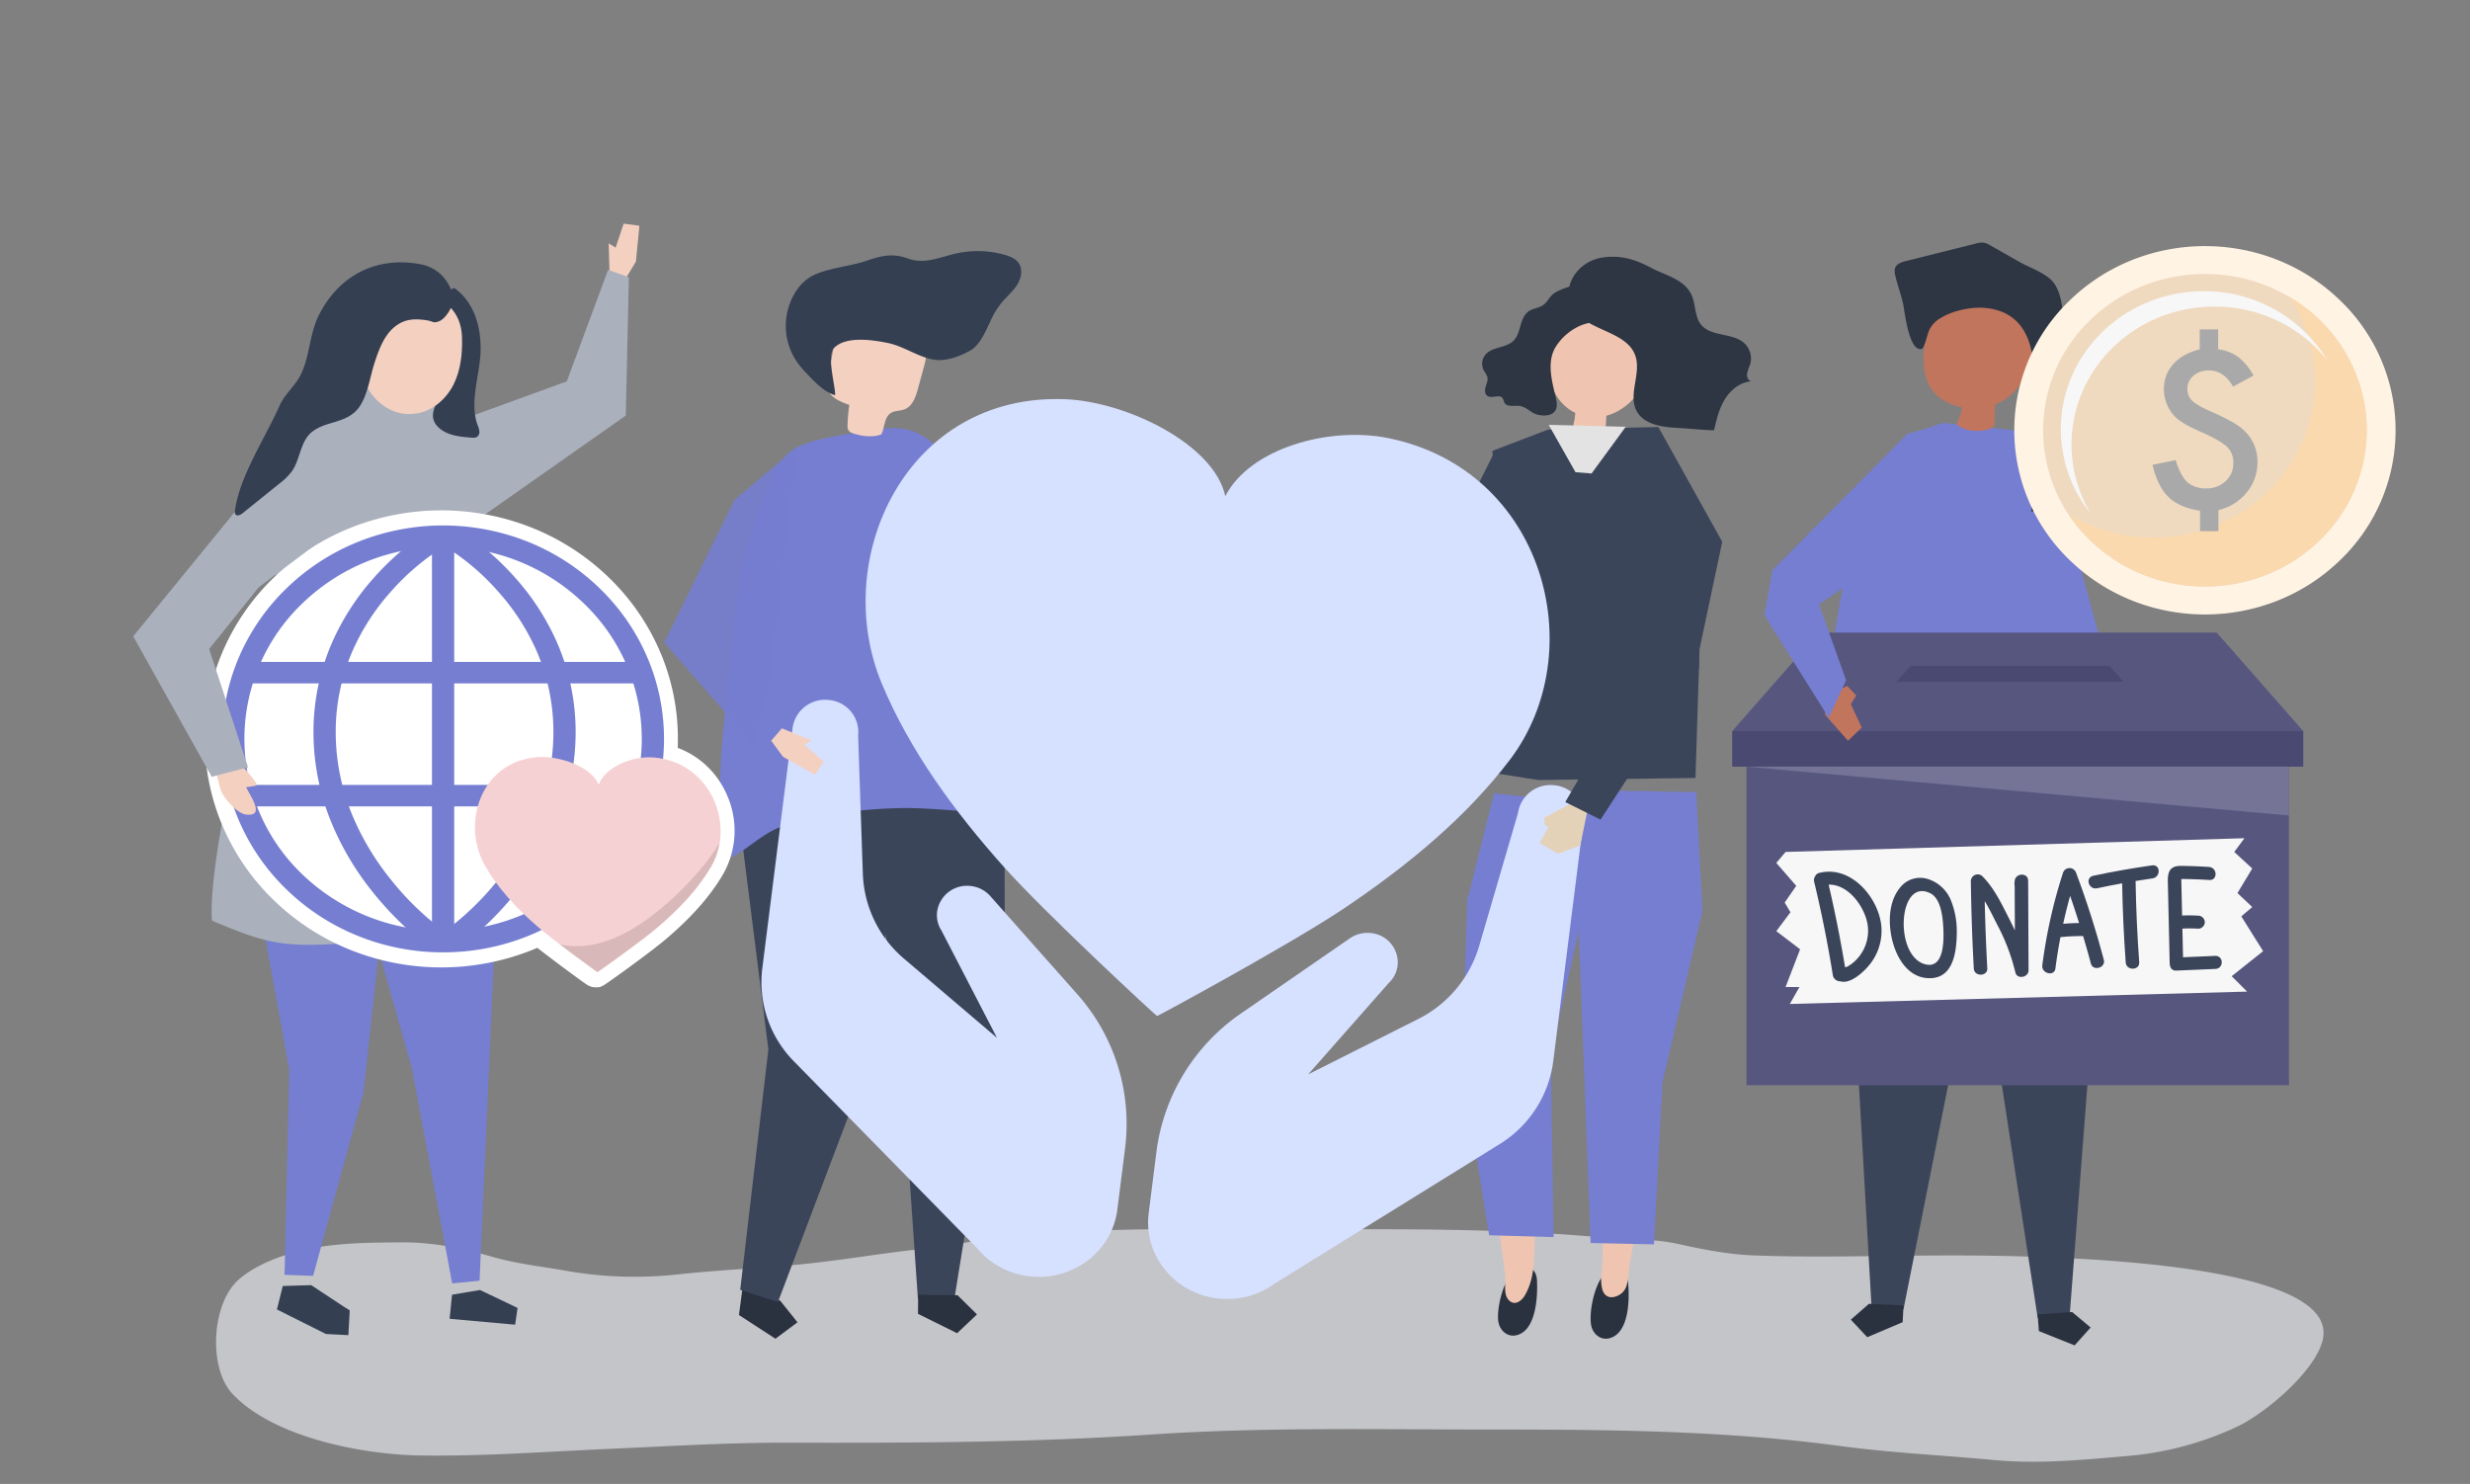 <svg xmlns="http://www.w3.org/2000/svg" width="1084.926" height="651.8" viewBox="0 0 1084.926 651.8">
  <rect x="0" y="0" width="1084.926" height="651.8" fill="#808080" stroke="none"/>
  <g id="_3425179_59881" data-name="3425179_59881" transform="translate(3900 -47.4)">
    <g id="background" transform="translate(-3900 47.4)">
      <path id="Path_74" data-name="Path 74" d="M0,0H395.8V651.8H0Z" fill="rgba(213,230,244,0)"/>
    </g>
    <g id="shadow" transform="translate(-3805.098 587.234)">
      <g id="Group_1" data-name="Group 1" opacity="0.6">
        <path id="Path_1" data-name="Path 1" d="M502.989,624.118c-27.109.081-54.218.736-81.279,3.76-10.2,1.14-20.193,3.648-30.419,4.66-20.427,2.021-40.489,5.79-60.988,7.529-16.508,1.4-33.085,2.227-49.545,4a173.572,173.572,0,0,1-47.83-1.47c-11.337-2.038-22.725-3.184-33.872-6.456-12.469-3.661-26.015-6.278-39.006-6.183-18.525.134-36.567.15-54.295,6.613-6.224,2.268-13.842,6-18.568,10.76-10.818,10.9-12.283,38.1-1.481,49.4,18.194,19.026,57.026,26.491,82.528,26.844,27.946.386,55.094-1.7,83.081-2.924,26.006-1.139,51.947-2.759,77.995-2.7,53.2.117,106.411,0,159.517-3.571,49.894-3.354,99.913-2.2,149.917-2.2,51.276,0,102.206.4,153.113,7.252,22.181,2.983,44.778,4.028,67.069,6.117,19.964,1.872,39.149-.037,59.034-1.767a140.385,140.385,0,0,0,48.454-13.046c12.008-5.766,33.414-23.677,37.1-37.439,10.323-38.582-145.485-37.655-169.408-37.568-26.762.1-53.736.982-80.477-.043-11.248-.431-22.331-2.64-33.31-5.06-10.935-2.411-21.952-1.8-33.042-2.811-46.243-4.226-92.59-3.608-138.981-3.608C533.2,624.206,518.093,624.072,502.989,624.118Z" transform="translate(-78.301 -624.108)" fill="#f2f3fa"/>
      </g>
    </g>
    <g id="object" transform="translate(-3841.491 119.967)">
      <g id="Group_58" data-name="Group 58" transform="translate(0 0)">
        <g id="Group_2" data-name="Group 2" transform="translate(117.963 25.663)">
          <path id="Path_2" data-name="Path 2" d="M263.729,197.312,265.25,181.6l-6.924-.921-3.508,10.539-3.066-1.9.4,13.6,7.064,1.9Z" transform="translate(-160.872 -180.675)" fill="#f4d0c1"/>
          <path id="Path_3" data-name="Path 3" d="M160.872,277.032l72.492-26.366,18.125-48.973,9.13,3.213-1.339,60.768-67.854,47.687Z" transform="translate(-160.872 -181.387)" fill="#aab0bc"/>
        </g>
        <g id="XMLID_198_" transform="translate(482.212 173.429)">
          <path id="Path_4" data-name="Path 4" d="M548.3,336.68l-.786,7.855-14.961,3.24-7.429-7.057,1.212-9.106,8.009.564.517-1.971,2.82-1.293Z" transform="translate(-525.121 -328.913)" fill="#e4d2b8"/>
        </g>
        <g id="Group_8" data-name="Group 8" transform="translate(741.744 33.976)">
          <g id="Group_7" data-name="Group 7">
            <g id="Group_3" data-name="Group 3" transform="translate(54.209 268.243)">
              <path id="Path_5" data-name="Path 5" d="M899.642,463.105l3.2,71.608L893.47,656.472l-14.017.962L862.422,546.849l-23.56-93.577Z" transform="translate(-838.862 -453.272)" fill="#3b455a"/>
              <path id="Path_6" data-name="Path 6" d="M879.953,670.2l15.7,6.282,7.041-7.843-8.118-6.8-15.158,1.041Z" transform="translate(-838.862 -460.338)" fill="#2a313f"/>
            </g>
            <g id="Group_4" data-name="Group 4" transform="translate(12.685 247.17)">
              <path id="Path_7" data-name="Path 7" d="M800.414,437.027l-3.076,54.127L806.465,652.1l14.035.678,21.036-105.557L860.089,431.46Z" transform="translate(-797.338 -431.46)" fill="#3b455a"/>
              <path id="Path_8" data-name="Path 8" d="M820.124,666.165l-15.557,6.6-7.21-7.7,7.968-6.965,15.178.732Z" transform="translate(-797.338 -439.138)" fill="#2a313f"/>
            </g>
            <g id="Group_5" data-name="Group 5" transform="translate(0 79.244)">
              <path id="Path_9" data-name="Path 9" d="M882.021,272.016l-43.8-4.533S813.858,270,797.325,325.9c-9.2,31.1-12,80.1-12.672,117.463,1.034,5.329,7.044,28.672,32.455,24.712,43.637-6.8,66.863-13.6,85.867-10.2,16.188,3.4,14.819-18.132,13.04-34.565l-6.451-50.843Z" transform="translate(-784.653 -267.483)" fill="#757ed1"/>
            </g>
            <g id="Group_6" data-name="Group 6" transform="translate(31.948)">
              <path id="Path_10" data-name="Path 10" d="M873.564,217.544c-11.04-2.352-22.4-4.458-33.453-2.344-2.421.463-5.018,1.276-6.331,3.3a9.111,9.111,0,0,0-1.026,2.576c-2.789,10.015-6.326,24.861.5,34.089a16.892,16.892,0,0,0,4.927,4.291,24.787,24.787,0,0,0,8.166,3.1,41.4,41.4,0,0,1-2.472,7.274c2.527,3.681,14.316,4.122,16.5.593l.366-9.162a23.758,23.758,0,0,0,4.123-2.069,25.821,25.821,0,0,0,10.286-13.514c2.1-5.926,5.054-11.561,6.972-17.6.7-2.2,1.25-4.712.052-6.7-1.276-2.118-4.029-2.838-6.505-3.372Z" transform="translate(-816.602 -190.128)" fill="#c1755d"/>
              <path id="Path_11" data-name="Path 11" d="M836.82,222.422c5.456-3.39,13.642-4.85,18.773-4.491,15.511,1.086,21.193,12.091,22.022,25.869,4.273-5.247,12.292-11.847,12.776-18.6.4-5.526-.4-13.063-3.6-17.836-3-4.465-10.667-6.918-15.227-9.507l-12.9-7.318a8.847,8.847,0,0,0-2.834-1.2,8.988,8.988,0,0,0-3.627.392l-30.478,7.61c-1.952.487-4.175,1.2-4.894,3.018a5.987,5.987,0,0,0,.082,3.5c1.153,5.1,3.368,10.3,3.916,15.465.62,3,2.471,18.369,7.967,16.6,1.614-2.55,1.856-5.689,3.113-8.42A12.37,12.37,0,0,1,836.82,222.422Z" transform="translate(-816.602 -189.279)" fill="#2e3644"/>
            </g>
          </g>
        </g>
        <g id="XMLID_179_" transform="translate(498.975 40.2)">
          <g id="XMLID_181_">
            <g id="XMLID_195_" transform="translate(141.181 350.289)">
              <g id="XMLID_197_" transform="translate(0 94.148)">
                <path id="Path_12" data-name="Path 12" d="M689.239,644.305a5.656,5.656,0,0,1,9.594,1.028,10.5,10.5,0,0,1,.751,3.628c.546,6.388.5,21.554-8.31,23.738-3.7.917-6.763-1.624-7.751-4.834C682.033,663.026,684.237,649.625,689.239,644.305Z" transform="translate(-683.065 -642.087)" fill="#2a313f"/>
              </g>
              <g id="XMLID_196_" transform="translate(3.041)">
                <path id="Path_13" data-name="Path 13" d="M686.106,544.638l.461,38.963c-.536,17.306,2.261,34.709,1.725,52.017-.124,3.979-1.2,8.177-.159,12.122,1.015,3.859,4.26,4.541,7.591,2.586,4.463-2.618,3.744-8.731,4.487-13.191,2.042-12.255,4.437-24.453,6.57-36.694,1.045-6-1.11-14.412-.641-20.485l6.515-32.653Z" transform="translate(-686.106 -544.638)" fill="#efc4b1"/>
              </g>
            </g>
            <g id="XMLID_194_" transform="translate(133.62 234.215)">
              <path id="Path_14" data-name="Path 14" d="M732.184,477.612,714.632,552.94,710.9,624.076l-27.831-.6L675.5,424.494l53.953.947Z" transform="translate(-675.504 -424.494)" fill="#757ed1"/>
            </g>
            <g id="XMLID_189_" transform="translate(84.73 235.662)">
              <g id="XMLID_191_" transform="translate(10.835 120.097)">
                <g id="XMLID_193_" transform="translate(4.935 87.506)">
                  <path id="Path_15" data-name="Path 15" d="M649.43,642.848a5.768,5.768,0,0,1,5.292-1.865,5.967,5.967,0,0,1,4.224,3.439,10.635,10.635,0,0,1,.588,3.673c.262,6.424-.458,21.6-9.333,23.283-3.73.707-6.669-2.01-7.512-5.28C641.419,661.173,644.209,647.887,649.43,642.848Z" transform="translate(-642.384 -640.873)" fill="#2a313f"/>
                </g>
                <g id="XMLID_192_">
                  <path id="Path_16" data-name="Path 16" d="M664.1,550.3l-2.362,38.9c-.193,10.811-1.684,21.537-2.842,32.274-1.076,9.973.6,20.362-4.8,29.433-1.692,2.844-5.112,4.738-7.5,1.282-1.842-2.664-.748-7.106-1.1-10.128-1.442-12.333-3.239-24.626-4.772-36.949-.752-6.041,1.811-14.346,1.639-20.433l-4.915-32.911Z" transform="translate(-637.449 -550.299)" fill="#efc4b1"/>
                </g>
              </g>
              <g id="XMLID_190_">
                <path id="Path_17" data-name="Path 17" d="M628.879,473.057l-2.265,73.122,11.878,73.945,28.311.818-1.25-80.027,14.981-66.365,5.029-43.441-44.922-5.119Z" transform="translate(-626.614 -425.991)" fill="#757ed1"/>
              </g>
            </g>
            <g id="XMLID_188_" transform="translate(95.488 74.786)">
              <path id="Path_18" data-name="Path 18" d="M664.416,271.057l48.4-1.117,28.06,50.418L730.9,367.581l-1.775,56.513-69.036.91-22.715-3.563,6.032-60.383L639.946,280.4Z" transform="translate(-637.372 -269.94)" fill="#3b455a"/>
            </g>
            <g id="XMLID_187_" transform="translate(0 87.35)">
              <path id="Path_19" data-name="Path 19" d="M656.793,304.72l-17.475,51.755-26.082,9.047-71.352-18.574,9.592-14.33,62.753,1.972L640.042,283.1Z" transform="translate(-541.884 -283.098)" fill="#3b455a"/>
            </g>
            <g id="XMLID_182_" transform="translate(93.53)">
              <g id="XMLID_186_" transform="translate(29.143 21.429)">
                <path id="Path_20" data-name="Path 20" d="M667.446,230.119c7.3-20.493,35.3-12.813,41.071,5.433,3.766,11.9-5.749,27.349-18.515,30.767a11.541,11.541,0,0,0-.1,1.277,38.721,38.721,0,0,1-.546,5.7c-.109.712-11.281-1.362-12.527-1.6a1.715,1.715,0,0,1-1.157-.551c-.451-.678.282-2.673.364-3.427q.145-1.333.29-2.667c-6.3-2.97-10.271-9.294-11.38-15.732C663.832,242.857,665.254,236.277,667.446,230.119Z" transform="translate(-664.558 -217.902)" fill="#efc4b1"/>
              </g>
              <g id="XMLID_183_">
                <g id="XMLID_185_" transform="translate(0 12.223)">
                  <path id="Path_21" data-name="Path 21" d="M685.715,211.278a10.574,10.574,0,0,1,2.525,5.5,8.291,8.291,0,0,1,.22,3.563c-1.041,4.652-5.816,4.409-9.509,5.909a24.417,24.417,0,0,0-11.033,9.174c-3.994,6.14-2.2,14.04-.577,20.812.571,2.386,1.719,5.935-.2,8.063-1.947,2.163-6.446,1.829-8.778.716-2.13-1.016-3.88-2.9-6.22-3.276-2.476-.4-5.822.651-6.974-1.544a14.461,14.461,0,0,0-.755-1.916c-1.368-1.89-4.771.324-6.7-1.009-1.186-.819-1.178-2.566-.776-3.948s1.076-2.782.8-4.188c-.24-1.209-1.142-2.163-1.7-3.263a6.255,6.255,0,0,1,.919-6.832c3.049-3.408,8.949-2.762,12.215-5.968,1.7-1.67,2.361-4.08,3-6.36s1.4-4.684,3.215-6.23c2.247-1.909,5.492-1.584,7.709-3.848,1.3-1.33,2.172-3.062,3.633-4.219,1.927-1.525,5.7-2.7,8.091-3.477A10.794,10.794,0,0,1,685.715,211.278Z" transform="translate(-635.414 -208.373)" fill="#2e3644"/>
                </g>
                <g id="XMLID_184_" transform="translate(38.047)">
                  <path id="Path_22" data-name="Path 22" d="M703.428,243.553c.13,6.745-3.338,14.037-.121,19.975,3.245,5.992,11.336,7.072,18.232,7.384,1.134.051,15.687,1.266,15.749,1,1.09-4.7,2.217-9.489,4.758-13.615s6.791-7.543,11.658-7.836c-1.4-.236-2.112-1.9-1.95-3.3a21.7,21.7,0,0,1,1.347-4.008,9.225,9.225,0,0,0-2.552-9.486c-5.148-4.635-14.482-2.71-18.9-8.034-2.736-3.3-2.41-8.09-3.844-12.121-2.773-7.794-11.6-9.425-18.206-12.944-6.968-3.716-13.53-5.751-21.573-4.457-9.97,1.6-17.381,11.412-13.536,20.64,4.932,11.836,24.649,10.815,28.341,22.833A14.378,14.378,0,0,1,703.428,243.553Z" transform="translate(-673.462 -195.722)" fill="#2e3644"/>
                </g>
              </g>
            </g>
          </g>
          <g id="XMLID_180_" transform="translate(122.776 73.851)">
            <path id="Path_23" data-name="Path 23" d="M698.495,270.789l-15.013,20.5-7.058-.558L664.66,269.94Z" transform="translate(-664.66 -269.94)" fill="#e3e3e4"/>
          </g>
        </g>
        <g id="Group_13" data-name="Group 13" transform="translate(233.259 37.73)">
          <path id="Path_24" data-name="Path 24" d="M310.077,654.343l-1.1,8.279,16.035,10.407,9.67-7.214-7.466-9.343-16.036-10.406Z" transform="translate(-276.168 -195.315)" fill="#2a313f"/>
          <g id="Group_9" data-name="Group 9" transform="translate(30.855 204.899)">
            <path id="Path_25" data-name="Path 25" d="M309.535,642.943,321.9,537.366,307.023,419.174l3.346-25.141,66.458-2.439,2.4,40.921L368.069,537.529,326.1,648.338Z" transform="translate(-307.023 -391.593)" fill="#3b455a"/>
          </g>
          <g id="Group_10" data-name="Group 10" transform="translate(82.088 206.488)">
            <path id="Path_26" data-name="Path 26" d="M425.591,403.48l.175,106.54-22.2,137.153-15.977-.154L378.81,520.184,358.256,393.237Z" transform="translate(-358.256 -393.237)" fill="#3b455a"/>
            <path id="Path_27" data-name="Path 27" d="M387.617,662.363l17.191,8.513,8.725-8.263-8.553-8.429-17.277-.166Z" transform="translate(-358.256 -402.072)" fill="#2a313f"/>
          </g>
          <g id="Group_11" data-name="Group 11" transform="translate(23.871 77.737)">
            <path id="Path_28" data-name="Path 28" d="M300.145,435.538c.152-4.617.418-8.47.456-9.846a363.992,363.992,0,0,1,3.089-37.039c1.438-11.02,3.253-38.376,5.2-49.328,1.612-9.043,7.228-31.612,11.286-40,10.091-20.858,6.973-22.785,51.3-28.978,19.427-2.715,24.019,8.983,39.9,22.434,1.566,1.326,1.48,9.226,1.844,11.317.64,3.684,1.326,7.361,2.112,11.022.618,2.877,1.3,5.745,2.065,8.594h0s13.334,58.622,22.151,71.073,27.034,29.856-3.438,40.484a111.94,111.94,0,0,1-16.455,4.149s-24.921-2.675-37.737-2.583a225.122,225.122,0,0,0-35.26,3.173c-7.76,1.253-15.678,3.074-22.62,6.577-6.622,3.342-11.4,8.258-18.122,11.719a3.6,3.6,0,0,1-2.058.57C300.006,458.356,299.825,445.255,300.145,435.538Z" transform="translate(-300.039 -269.951)" fill="#757ed1"/>
          </g>
          <g id="Group_12" data-name="Group 12" transform="translate(53.395)">
            <path id="Path_29" data-name="Path 29" d="M371.534,274.647c-2.236,1.068-7.516,1.45-13.022-.634a2.782,2.782,0,0,1-1.843-2.6,69.751,69.751,0,0,1,.8-9.657c-4.13-1.4-8.9-3.507-9.623-7.68a11.519,11.519,0,0,1,.243-3.97q1.457-8.142,2.912-16.282a14.2,14.2,0,0,1,1.75-5.418c1.854-2.822,5.452-4.057,8.861-4.629,8.7-1.459,18.178.361,24.923,5.866A13.089,13.089,0,0,1,390.75,235c1.22,3.3.307,6.931-.613,10.316q-1.273,4.688-2.548,9.375c-.977,3.594-2.387,7.68-5.972,9.027-1.9.716-4.15.506-5.873,1.565C372.7,267.156,373.115,271.521,371.534,274.647Z" transform="translate(-329.563 -194.185)" fill="#f4d0c1"/>
            <path id="Path_30" data-name="Path 30" d="M421.74,219.5a35.128,35.128,0,0,1,2.8-3.89c2.231-2.657,4.979-4.934,6.774-7.884s2.426-6.946.273-9.662c-1.39-1.753-3.645-2.629-5.838-3.252a43.86,43.86,0,0,0-22.317-.4c-6.951,1.709-13.171,4.54-20.168,2.015-6.574-2.372-11.322-1.406-18.193.963-7.435,2.563-17.417,3.168-24.147,6.786a19.549,19.549,0,0,0-6.8,6.481,28.074,28.074,0,0,0-.082,30.564,41.626,41.626,0,0,0,4.655,5.669c3.508,3.675,7.7,8.215,12.529,9.577.115-4.171-3.817-17.321-.5-20.739,5.261-5.424,17.156-3.532,23.682-2.2,7.119,1.457,13.464,6.327,20.522,7.368,5.079.749,11.56-1.657,15.879-4.193C416.14,233.578,418.621,224.449,421.74,219.5Z" transform="translate(-329.563 -193.165)" fill="#343f52"/>
          </g>
          <path id="Path_31" data-name="Path 31" d="M334.681,278.657l-27.658,23.414-30.855,62.644,38.971,44.793,6.7-25.049Z" transform="translate(-276.168 -192.795)" fill="rgba(117,126,209,0.9)"/>
        </g>
        <g id="Group_18" data-name="Group 18" transform="translate(34.442 53.96)">
          <g id="Group_14" data-name="Group 14" transform="translate(15.476 240.929)">
            <path id="Path_32" data-name="Path 32" d="M154.994,463.971,92.827,445.685,111.45,548.053l-2.035,89.314-.161.6.147.008,0,.2,12.077.446,0-.013.449.024,22.154-80.692,9.226-85.164h0Z" transform="translate(-92.827 -445.685)" fill="#757ed1"/>
            <path id="Path_33" data-name="Path 33" d="M121.088,649.614l-12.476.381-2.583,10.331.319.072-.079.013,21.291,10.657,9.854.514.608-10.881-2.756-1.727Z" transform="translate(-92.827 -452.594)" fill="#343f52"/>
          </g>
          <g id="Group_15" data-name="Group 15" transform="translate(61.363 248.834)">
            <path id="Path_34" data-name="Path 34" d="M202.919,463.565,195.04,641.027l-12.023,1.191L165.295,547.6l-26.581-93.736Z" transform="translate(-138.714 -453.868)" fill="#757ed1"/>
            <path id="Path_35" data-name="Path 35" d="M195.25,651.832l16.48,7.868-1.067,7.36-28.771-2.585,1.06-10.578Z" transform="translate(-138.714 -460.575)" fill="#343f52"/>
          </g>
          <g id="Group_16" data-name="Group 16" transform="translate(0 43.388)">
            <path id="Path_36" data-name="Path 36" d="M77.484,489.345c-2.16-29.9,22.736-125.865,22.736-125.865l0,0a164.1,164.1,0,0,0,5.7-27.345c.762-6.52,18.749-80.883,17.41-80.941,13.9.6,40.566-3.3,51.122,5.943q.451.4.865.825c8.271,8.61,12.956,26.372,17.066,37.271a287.672,287.672,0,0,1,12.705,43.985c2.667,13.073,4.41,26.3,5.757,39.556,1.158,11.394.836,22.766,1.566,33.985.808,12.42,5.063,25.8,8.3,37.812a206.088,206.088,0,0,0,12.716,35.4c-13.6,6.266-28.9,8.276-43.965,8.743s-30.15-.527-45.207.107c-12.732.536-25.588,2.229-38.14.1-9.984-1.694-19.271-5.713-28.626-9.58Z" transform="translate(-77.351 -254.873)" fill="#aab0bc"/>
          </g>
          <g id="Group_17" data-name="Group 17" transform="translate(64.145)">
            <path id="Path_37" data-name="Path 37" d="M169.918,221.07c6.421,2.85,13.25,10.462,13.054,17.727-.094,3.5-2.015,6.266-1.962,10.015.075,7.39-11.29,15.439-3.987,22.369,3.753,3.562,9.474,4.124,14.722,4.489a3.989,3.989,0,0,0,1.884-.172,2.6,2.6,0,0,0,1.343-2.555,10.32,10.32,0,0,0-.832-2.923c-3.625-10.02,1.058-21.946,1.35-32.264.292-10.3-2.552-21.329-11.472-27.79-5.8,1.883-10.089,4.389-12.813,9.682Z" transform="translate(-141.496 -209.964)" fill="#343f52"/>
            <path id="Path_38" data-name="Path 38" d="M167.266,265.158c7.189-1.075,13.17-6.385,16.348-12.706s3.9-13.542,3.73-20.567c-.569-23.379-30.555-24.14-42.1-7.124C135.176,239.59,146.364,268.283,167.266,265.158Z" transform="translate(-141.496 -210.068)" fill="#f4d0c1"/>
          </g>
        </g>
        <g id="Group_21" data-name="Group 21" transform="translate(702.34 205.286)">
          <rect id="Rectangle_2" data-name="Rectangle 2" width="238.247" height="148.529" transform="translate(6.293 50.289)" fill="#57567f"/>
          <g id="Group_19" data-name="Group 19">
            <path id="Path_39" data-name="Path 39" d="M958.054,357.851H783.277l-38.028,43.283H996.083Z" transform="translate(-745.249 -357.851)" fill="#57567f"/>
            <rect id="Rectangle_3" data-name="Rectangle 3" width="250.834" height="15.602" transform="translate(0 43.283)" fill="#4a4972"/>
            <path id="Path_40" data-name="Path 40" d="M823.579,373l-6.158,7.008h99.728L910.991,373Z" transform="translate(-745.249 -358.364)" fill="#4a4972"/>
          </g>
          <path id="Path_41" data-name="Path 41" d="M751.542,418.8l238.247,21.456V418.8Z" transform="translate(-745.249 -359.916)" fill="#757497"/>
          <path id="Path_42" data-name="Path 42" d="M768.69,457.368l201.558-6.031-4.477,6.031,7.909,7.278-6.5,10.789,6.5,6.133-4.8,4.094,9.576,15.284-13.813,11,6.779,6.764-200.858,5.431,4.237-7.436H768.69l6.392-16.581-10.453-7.971,6.215-8.3-2.542-4.25,5.085-7.339-8.758-10.077Z" transform="translate(-745.249 -361.018)" fill="#f7f7f7"/>
          <g id="Group_20" data-name="Group 20" transform="translate(35.907 102.207)">
            <path id="Path_43" data-name="Path 43" d="M810.76,490.437c-1.167-12.335-13.185-26.86-27.239-23.346a2.541,2.541,0,0,0-1.9,1.626,2.73,2.73,0,0,0-.377,2.23q4.906,20.406,8.221,41.113a3.212,3.212,0,0,0,3.217,2.637c4.507,1.447,10.443-4.25,12.833-7.194A23.7,23.7,0,0,0,810.76,490.437Zm-8.2,11.058a18.318,18.318,0,0,1-3.484,4.4,16.206,16.206,0,0,1-3.27,2.362c-.374.109-.691.208-.974.3q-3.011-18.263-7.222-36.3c9.031-.288,16.383,10.551,17.224,18.314A18.066,18.066,0,0,1,802.556,501.495Z" transform="translate(-781.156 -463.741)" fill="#3b455a"/>
            <path id="Path_44" data-name="Path 44" d="M831.192,469.873a11.2,11.2,0,0,0-12.307,3.9c-5.072,6.234-5.122,15.7-3.309,23.058,1.753,7.116,6.349,15.558,14.731,16.5,12.055,1.354,13.488-11.242,13.6-19.9a36.613,36.613,0,0,0-2.674-14.406A16.12,16.12,0,0,0,831.192,469.873Zm-1,37.49c-13.98-3.341-12.176-38.3,2.027-31.252,4.654,2.308,5.441,10.083,5.716,14.495C838.265,495.922,838.633,509.381,830.191,507.364Z" transform="translate(-781.156 -463.836)" fill="#3b455a"/>
            <path id="Path_45" data-name="Path 45" d="M869.318,470.722c-.028.347-.057.695-.085,1.041a2.732,2.732,0,0,0,.094.957q.045,9.843.089,19.685c-.834-1.808-1.714-3.6-2.624-5.383-3.3-6.458-6.47-13.241-11.7-18.473a3.01,3.01,0,0,0-5.013,2.138q.247,19.236,1.295,38.448c.2,3.676,6.131,3.559,5.93-.132q-.805-14.745-1.134-29.506c2.076,3.414,3.806,7.079,5.572,10.531a87.777,87.777,0,0,1,7.88,20.792c.725,3.235,5.82,2.251,5.806-.892q-.09-19.668-.179-39.338C875.231,466.832,869.613,467.12,869.318,470.722Z" transform="translate(-781.156 -463.781)" fill="#3b455a"/>
            <path id="Path_46" data-name="Path 46" d="M908.471,505.172a398.439,398.439,0,0,0-12.208-38.286,3.025,3.025,0,0,0-5.718.128,224.706,224.706,0,0,0-9.078,40.61c-.463,3.619,5.287,5.048,5.754,1.4q.887-6.927,2.21-13.765a92.22,92.22,0,0,1,9.949-.482c1.194,4,2.342,8.013,3.409,12.05C903.732,510.4,909.415,508.747,908.471,505.172ZM890.631,489.4q1.356-6.168,3.055-12.265c1.381,3.951,2.683,7.926,3.939,11.914Q894.121,489.092,890.631,489.4Z" transform="translate(-781.156 -463.685)" fill="#3b455a"/>
            <path id="Path_47" data-name="Path 47" d="M929.7,463.677q-13.02,1.833-25.859,4.576c-3.723.8-2.008,6.288,1.708,5.49q5.475-1.178,10.983-2.176.306,17.419,1.572,34.8c.269,3.666,6.2,3.555,5.93-.132q-1.308-17.824-1.591-35.69c2.46-.4,4.924-.789,7.4-1.137C933.563,468.881,933.472,463.145,929.7,463.677Z" transform="translate(-781.156 -463.642)" fill="#3b455a"/>
            <path id="Path_48" data-name="Path 48" d="M957.346,503.449l-14.058.6L943,491.466a62.67,62.67,0,0,1,6.948.039,2.934,2.934,0,0,0,2.9-2.93,2.982,2.982,0,0,0-3.033-2.8,63.014,63.014,0,0,0-6.941-.039l-.363-16.07c4.1.053,8.188.185,12.276.447,3.808.244,3.648-5.486-.14-5.729q-6.042-.387-12.1-.47c-5.247-.072-6.038,2.741-5.938,7.166q.137,6.056.274,12.112.261,11.505.52,23.009c0,.123.006.245.008.368.038,1.681.7,3.432,2.884,3.339l17.187-.729C961.292,509.016,961.168,503.286,957.346,503.449Z" transform="translate(-781.156 -463.651)" fill="#3b455a"/>
          </g>
        </g>
        <path id="Path_49" data-name="Path 49" d="M785.661,389.541l.469,7.783,10,11.338,6.021-5.833-4.8-10.3,2.412-3.778-3.989-4.195Z" transform="translate(-42.909 -155.839)" fill="#c1755d"/>
        <path id="Path_50" data-name="Path 50" d="M838.224,267.483l-16.188,4.76-59.122,59.838L759.4,351.8l28.264,45.085,7.631-16.526-11.965-33.32,19-12.919,25.337-55.079Z" transform="translate(-42.909 -154.152)" fill="#757ed1"/>
        <g id="Group_26" data-name="Group 26" transform="translate(275.933 102.702)">
          <g id="Group_25" data-name="Group 25" transform="translate(45.766)">
            <g id="Group_24" data-name="Group 24">
              <g id="Group_22" data-name="Group 22">
                <path id="Path_51" data-name="Path 51" d="M594.285,263.935c-26.01-5.31-60.892,4.421-71.676,25.482-5-22.989-43.551-41.465-70.114-42.573-70.1-2.923-103.539,70.125-80.828,124.765,12.224,29.408,31.819,56.209,53.8,80.809,18.412,20.6,66.989,65.456,67.169,65.346.147.15,58.779-31.618,81.932-47.146,27.649-18.542,53.549-39.789,72.984-65.332C683.669,357.825,662.925,277.947,594.285,263.935Z" transform="translate(-364.608 -246.759)" fill="#d6e0ff"/>
              </g>
              <g id="Group_23" data-name="Group 23" transform="translate(85.834 131.064)" opacity="0.12">
                <path id="Path_52" data-name="Path 52" d="M631.874,413.372a382.147,382.147,0,0,1-66.424,49.05c-23.114,13.411-49.566,24.323-77.281,25.665a97.406,97.406,0,0,1-37.727-5.416c19.926,19.458,41.725,39.526,41.846,39.453.146.151,58.779-31.618,81.932-47.145,27.649-18.542,53.549-39.789,72.984-65.332a84.714,84.714,0,0,0,13.735-27.227A274.227,274.227,0,0,1,631.874,413.372Z" transform="translate(-450.442 -382.419)" fill="#d6e0ff"/>
              </g>
            </g>
          </g>
          <path id="Path_53" data-name="Path 53" d="M679.939,437.912a14.12,14.12,0,0,0-12.648-15.542,14.405,14.405,0,0,0-16.147,12.216s0,.011,0,.015l-17.1,58.552a52.381,52.381,0,0,1-26.914,31.97l-48.134,24.224,35.363-40.1a13.078,13.078,0,0,0,1.6-1.811l.017-.019,0,0a12.567,12.567,0,0,0,2.3-5.806,12.977,12.977,0,0,0-11.62-14.336,13.625,13.625,0,0,0-9.053,2.115l-.007-.008-47.912,33.066a87.154,87.154,0,0,0-37.32,60.727l-3.423,27.188c-2.318,18.41,11.25,35.151,30.307,37.391a35.6,35.6,0,0,0,20.544-3.722,35.028,35.028,0,0,0,4.747-2.943l98.426-61.018a50.384,50.384,0,0,0,23.678-36.432l13.313-105.723Z" transform="translate(-318.842 -252.705)" fill="#d6e0ff"/>
          <path id="Path_54" data-name="Path 54" d="M332.544,395.77a14.406,14.406,0,0,1,16.137-12.16,14.119,14.119,0,0,1,12.644,15.6l0,.015,2.074,60.807a51.269,51.269,0,0,0,18.2,37.271L422.31,531.97l-24.381-47.119a12.755,12.755,0,0,1-1.1-2.129l-.012-.022,0,0a12.42,12.42,0,0,1-.791-6.17A13.238,13.238,0,0,1,410.866,465.3a13.414,13.414,0,0,1,8.264,4.15l.009,0,38.308,43.2a85.636,85.636,0,0,1,21.161,67.6l-3.423,27.188c-2.318,18.41-19.646,31.52-38.7,29.28a35.129,35.129,0,0,1-19.021-8.372,34.173,34.173,0,0,1-3.879-3.957l-80.412-82.037a49.473,49.473,0,0,1-13.946-40.854l13.313-105.723h.006Z" transform="translate(-318.842 -251.392)" fill="#d6e0ff"/>
        </g>
        <g id="Group_27" data-name="Group 27" transform="translate(617.777 127.353)">
          <g id="XMLID_178_" transform="translate(0 153.004)">
            <path id="Path_55" data-name="Path 55" d="M674.412,439.278l7.107,3.889L678.5,457.689l-9.7,3.687-8.117-4.774,3.791-6.839-1.654-1.258-.075-3.014Z" transform="translate(-660.686 -439.278)" fill="#e4d2b8"/>
          </g>
          <g id="XMLID_177_" transform="translate(11.248)">
            <path id="Path_56" data-name="Path 56" d="M714.885,280.909l16.579,27.043-.772,66.56L687.42,441l-15.486-7.714,34.1-58.783-6.251-45.76Z" transform="translate(-671.934 -280.909)" fill="#3b455a"/>
          </g>
        </g>
        <path id="Path_57" data-name="Path 57" d="M878.1,273.994,919.8,259.5l26.177-59.874,14.419.9-17.085,65.816-15.152,16.661-51.4,24.909Z" transform="translate(-42.909 -155.654)" fill="#2b292a"/>
        <g id="Group_37" data-name="Group 37" transform="translate(793.555)">
          <g id="Group_29" data-name="Group 29">
            <g id="Group_28" data-name="Group 28">
              <path id="Path_72" data-name="Path 72" d="M80.912.012c45.463.783,82.953,38.273,83.736,83.736a78.975,78.975,0,0,1-80.9,80.9C38.286,163.864.8,126.374.012,80.912A78.975,78.975,0,0,1,80.912.012Z" transform="translate(0 116.431) rotate(-45)" fill="#fff3e4"/>
            </g>
          </g>
          <g id="Group_31" data-name="Group 31" transform="translate(17.617 17.617)">
            <g id="Group_30" data-name="Group 30">
              <path id="Path_73" data-name="Path 73" d="M68.669.011c38.584.665,70.4,32.482,71.066,71.066a67.026,67.026,0,0,1-68.658,68.658C32.493,139.07.675,107.253.011,68.669A67.026,67.026,0,0,1,68.669.011Z" transform="translate(0 98.814) rotate(-45)" fill="#efdac0"/>
            </g>
          </g>
          <g id="Group_33" data-name="Group 33" transform="translate(56.621 57.765)">
            <g id="Group_32" data-name="Group 32">
              <path id="Path_59" data-name="Path 59" d="M989.979,213.9a66.675,66.675,0,0,1,11.247,36.964c.068,37.918-31.694,68.712-70.943,68.777a72.592,72.592,0,0,1-37.2-10.077,71.639,71.639,0,0,0,59.942,31.575c39.249-.066,71.011-30.858,70.943-68.777C1023.92,247.615,1010.33,225.95,989.979,213.9Z" transform="translate(-893.084 -213.902)" fill="#fad9af"/>
            </g>
          </g>
          <g id="Group_35" data-name="Group 35" transform="translate(53.152 55.364)">
            <g id="Group_34" data-name="Group 34">
              <path id="Path_60" data-name="Path 60" d="M894.3,278.86c-.06-33.472,27.977-60.654,62.624-60.712a63.419,63.419,0,0,1,49.77,23.578,63.134,63.134,0,0,0-54.452-30.309c-34.646.058-62.684,27.24-62.624,60.712a59.047,59.047,0,0,0,13.071,36.924A58.779,58.779,0,0,1,894.3,278.86Z" transform="translate(-889.616 -211.417)" fill="#f7f7f7"/>
            </g>
          </g>
          <g id="Group_36" data-name="Group 36" transform="translate(93.417 72.102)">
            <path id="Path_61" data-name="Path 61" d="M958.69,228.742l.016,8.747a19.428,19.428,0,0,1,8.921,3.466,26.847,26.847,0,0,1,6.62,8.066l-9,4.88q-4.078-7.133-10.637-7.122a9.934,9.934,0,0,0-6.74,2.332,7.357,7.357,0,0,0-2.669,5.805,7.017,7.017,0,0,0,2.18,5.262q2.127,2.049,8.6,4.85a87.181,87.181,0,0,1,9.247,4.6,24.545,24.545,0,0,1,5.5,4.163,18.338,18.338,0,0,1,5.244,13.156,20.617,20.617,0,0,1-4.688,13.4,22.883,22.883,0,0,1-12.458,7.786l.017,9.238-8.084.014-.016-8.97q-9.055-1.413-13.822-6t-7.047-14.18l10.159-2.07q2.091,6.781,5.1,9.676a12.188,12.188,0,0,0,8.366,2.753A12.026,12.026,0,0,0,962,295.41a10.508,10.508,0,0,0,3.358-8.084,9.337,9.337,0,0,0-2.83-7.091,26.137,26.137,0,0,0-4.232-2.916,73.545,73.545,0,0,0-7.143-3.536q-8.969-3.868-11.792-7.12a17.379,17.379,0,0,1-3.45-17.622,16.247,16.247,0,0,1,3.063-5.026,18.969,18.969,0,0,1,4.959-3.913,27.27,27.27,0,0,1,6.693-2.6l-.016-8.747Z" transform="translate(-929.88 -228.742)" fill="#a9a9aa"/>
          </g>
        </g>
        <g id="Group_55" data-name="Group 55" transform="translate(31.45 151.604)">
          <g id="Group_38" data-name="Group 38">
            <path id="Path_62" data-name="Path 62" d="M303.246,428.373a38.007,38.007,0,0,0-21.167-19.7c.054-1.315.08-2.625.08-3.922a96.85,96.85,0,0,0-8.17-39.076,99.9,99.9,0,0,0-22.262-31.9A103.829,103.829,0,0,0,218.7,312.262a107.572,107.572,0,0,0-80.892,0,103.813,103.813,0,0,0-33.022,21.508,99.928,99.928,0,0,0-22.262,31.9,97.531,97.531,0,0,0,0,78.151,99.918,99.918,0,0,0,22.262,31.9,103.808,103.808,0,0,0,33.022,21.508,107.575,107.575,0,0,0,80.893,0q.84-.343,1.7-.711l4.7,3.6c4.559,3.488,9.077,6.816,11.365,8.489,1.6,1.17,2.949,2.147,3.9,2.833.665.476,1.236.886,1.777,1.224a7.043,7.043,0,0,0,3.958,1.214h.032a8.222,8.222,0,0,0,1.207-.073h.56l.417-.244c1.132-.412,2.4-1.314,5.072-3.211.618-.44,1.53-1.09,2.662-1.9l1.074-.772c1.138-.821,2.439-1.763,3.844-2.789,5.335-3.9,12.561-9.29,16.683-12.839,10.967-9.44,18.948-18.577,24.4-27.932A38.574,38.574,0,0,0,303.246,428.373Z" transform="translate(-74.359 -304.369)" fill="#fff"/>
          </g>
          <g id="Group_54" data-name="Group 54" transform="translate(7.631 6.633)">
            <g id="Group_49" data-name="Group 49">
              <g id="Group_48" data-name="Group 48">
                <g id="Group_47" data-name="Group 47">
                  <g id="Group_46" data-name="Group 46">
                    <g id="Group_41" data-name="Group 41">
                      <g id="Group_39" data-name="Group 39">
                        <path id="Path_63" data-name="Path 63" d="M179.024,498.729a99.349,99.349,0,0,1-37.772-7.37,96.973,96.973,0,0,1-30.842-20.089,93.314,93.314,0,0,1-20.793-29.8,91.115,91.115,0,0,1,0-72.985,93.33,93.33,0,0,1,20.793-29.8A96.957,96.957,0,0,1,141.252,318.6a100.5,100.5,0,0,1,75.544,0,96.973,96.973,0,0,1,30.842,20.089,93.314,93.314,0,0,1,20.793,29.8,91.115,91.115,0,0,1,0,72.985,93.33,93.33,0,0,1-20.793,29.8A96.957,96.957,0,0,1,216.8,491.36,99.345,99.345,0,0,1,179.024,498.729Zm0-178.06a88.26,88.26,0,0,0-61.708,24.7,82.307,82.307,0,0,0,0,119.237,89.449,89.449,0,0,0,123.417,0,82.31,82.31,0,0,0,0-119.237A88.262,88.262,0,0,0,179.024,320.669Z" transform="translate(-81.99 -311.235)" fill="#757ed1"/>
                      </g>
                      <g id="Group_40" data-name="Group 40" transform="translate(92.151 4.718)">
                        <rect id="Rectangle_4" data-name="Rectangle 4" width="9.765" height="178.06" fill="#757ed1"/>
                      </g>
                    </g>
                    <g id="Group_42" data-name="Group 42" transform="translate(10.259 59.928)">
                      <rect id="Rectangle_5" data-name="Rectangle 5" width="175.1" height="9.434" fill="#757ed1"/>
                    </g>
                    <g id="Group_43" data-name="Group 43" transform="translate(7.378 113.954)">
                      <rect id="Rectangle_6" data-name="Rectangle 6" width="178.147" height="9.435" fill="#757ed1"/>
                    </g>
                    <g id="Group_44" data-name="Group 44" transform="translate(40.105 0.766)">
                      <path id="Path_64" data-name="Path 64" d="M174.712,497.777c-.541-.363-13.391-9.075-26.33-25.17a125.075,125.075,0,0,1-18.037-29.963,104.5,104.5,0,0,1-8.25-40.524,98.043,98.043,0,0,1,8.282-39.7,108.028,108.028,0,0,1,18.15-28.074c13.026-14.714,25.987-22.017,26.533-22.321l4.877,8.174a104.978,104.978,0,0,0-24.216,20.538A98.493,98.493,0,0,0,139.282,366.3a88.925,88.925,0,0,0-7.42,35.815,95.378,95.378,0,0,0,7.538,36.987,115.741,115.741,0,0,0,16.7,27.713,123.877,123.877,0,0,0,24.19,23.209Z" transform="translate(-122.095 -312.028)" fill="#757ed1"/>
                    </g>
                    <g id="Group_45" data-name="Group 45" transform="translate(97.061 0.767)">
                      <path id="Path_65" data-name="Path 65" d="M184.627,497.777l-5.576-7.745a125.083,125.083,0,0,0,24.39-23.456,115.535,115.535,0,0,0,16.573-27.643,95.355,95.355,0,0,0,7.465-36.813,88.925,88.925,0,0,0-7.505-36.008,98.624,98.624,0,0,0-16.583-25.628A103.805,103.805,0,0,0,179.4,320.2l4.876-8.174c.545.3,13.507,7.607,26.533,22.321a108.028,108.028,0,0,1,18.15,28.074,98.029,98.029,0,0,1,8.282,39.7,104.509,104.509,0,0,1-8.25,40.524,125.06,125.06,0,0,1-18.037,29.963C198.019,488.7,185.168,497.413,184.627,497.777Z" transform="translate(-179.051 -312.029)" fill="#757ed1"/>
                    </g>
                  </g>
                </g>
              </g>
            </g>
            <g id="Group_53" data-name="Group 53" transform="translate(111.034 101.691)">
              <g id="Group_52" data-name="Group 52">
                <g id="Group_50" data-name="Group 50">
                  <path id="Path_66" data-name="Path 66" d="M271.616,416.711c-9.47-.8-21.416,4.109-24.3,12.035-2.8-7.951-17.312-12.9-26.789-12.186-25.011,1.887-33.617,29.21-23.113,47.657,5.653,9.929,13.806,18.624,22.71,26.439,7.456,6.544,26.7,20.438,26.762,20.392.059.047,19.45-13.675,26.974-20.152,8.985-7.735,17.229-16.356,22.986-26.234C307.539,446.309,296.606,418.822,271.616,416.711Z" transform="translate(-193.024 -416.492)" fill="#f6d1d3"/>
                </g>
                <g id="Group_51" data-name="Group 51" transform="translate(37.106 37.863)" opacity="0.12">
                  <path id="Path_67" data-name="Path 67" d="M291.431,467.882a134.969,134.969,0,0,1-21.385,20.181c-7.605,5.724-16.506,10.7-26.283,12.333a34.885,34.885,0,0,1-13.633-.349c7.942,6.075,16.577,12.289,16.616,12.258.059.047,19.45-13.675,26.974-20.152,8.985-7.735,17.229-16.356,22.986-26.234a30.025,30.025,0,0,0,3.659-10.237A96.871,96.871,0,0,1,291.431,467.882Z" transform="translate(-230.13 -455.683)" fill="#000100"/>
                </g>
              </g>
            </g>
          </g>
        </g>
        <g id="Group_57" data-name="Group 57" transform="translate(0 110.049)">
          <g id="Group_56" data-name="Group 56" transform="translate(35.754 151.311)">
            <path id="Path_68" data-name="Path 68" d="M81.156,432.831c.9,3.456,7.156,10.723,11.093,11.279,9.087,1.283,1.959-8.188.256-12a24.309,24.309,0,0,0,4.538-.743c1.344-.414-7.3-10.135-9.025-10.673-4.147-1.291-5.784.87-9.355,2.743C79.567,426.541,80.337,429.7,81.156,432.831Z" transform="translate(-78.663 -420.306)" fill="#f4d0c1"/>
          </g>
          <path id="Path_69" data-name="Path 69" d="M122.025,263.689,42.909,360.562l34.48,61.7,15.96-4.169L76.272,366.122l21.78-27.108L141.5,306.383Z" transform="translate(-42.909 -263.689)" fill="#aab0bc"/>
        </g>
        <path id="Path_70" data-name="Path 70" d="M131.1,268.5c3.686-1.124,7.335-2.352,10.123-5.463,4.507-5.029,5.625-14.3,7.638-20.467,2.119-6.5,4.645-13.532,10.6-17.188,3.889-2.387,7.877-2.321,12.234-1.689,2.984.433,2.91,1.539,5.692.4,2.132-.871,4.389-4.136,5.191-6.129,1.353-3.361.54-7.267-1.373-10.364a17.54,17.54,0,0,0-12.431-8.548c-19.313-3.542-35.785,5.214-44.412,22.629-4.147,8.37-3.895,18.476-8.161,26.488-2.634,4.947-6.7,7.869-9.068,13.207-6.142,13.851-17.591,30.984-19.544,46.016a2.062,2.062,0,0,0,.254,1.615c.743.888,2.207.188,3.115-.542l15.9-12.8a28.666,28.666,0,0,0,5.713-5.547c3.791-5.391,3.659-13.176,8.84-17.349C124.24,270.491,127.687,269.539,131.1,268.5Z" transform="translate(-42.909 -155.608)" fill="#343f52"/>
        <path id="Path_71" data-name="Path 71" d="M328.32,415.87l14.173,7.853,3.738-5.706-8.473-7.454,3.064-1.906-12.976-5.291-4.714,5.425Z" transform="translate(-42.909 -156.027)" fill="#f4d0c1"/>
      </g>
    </g>
  </g>
</svg>
